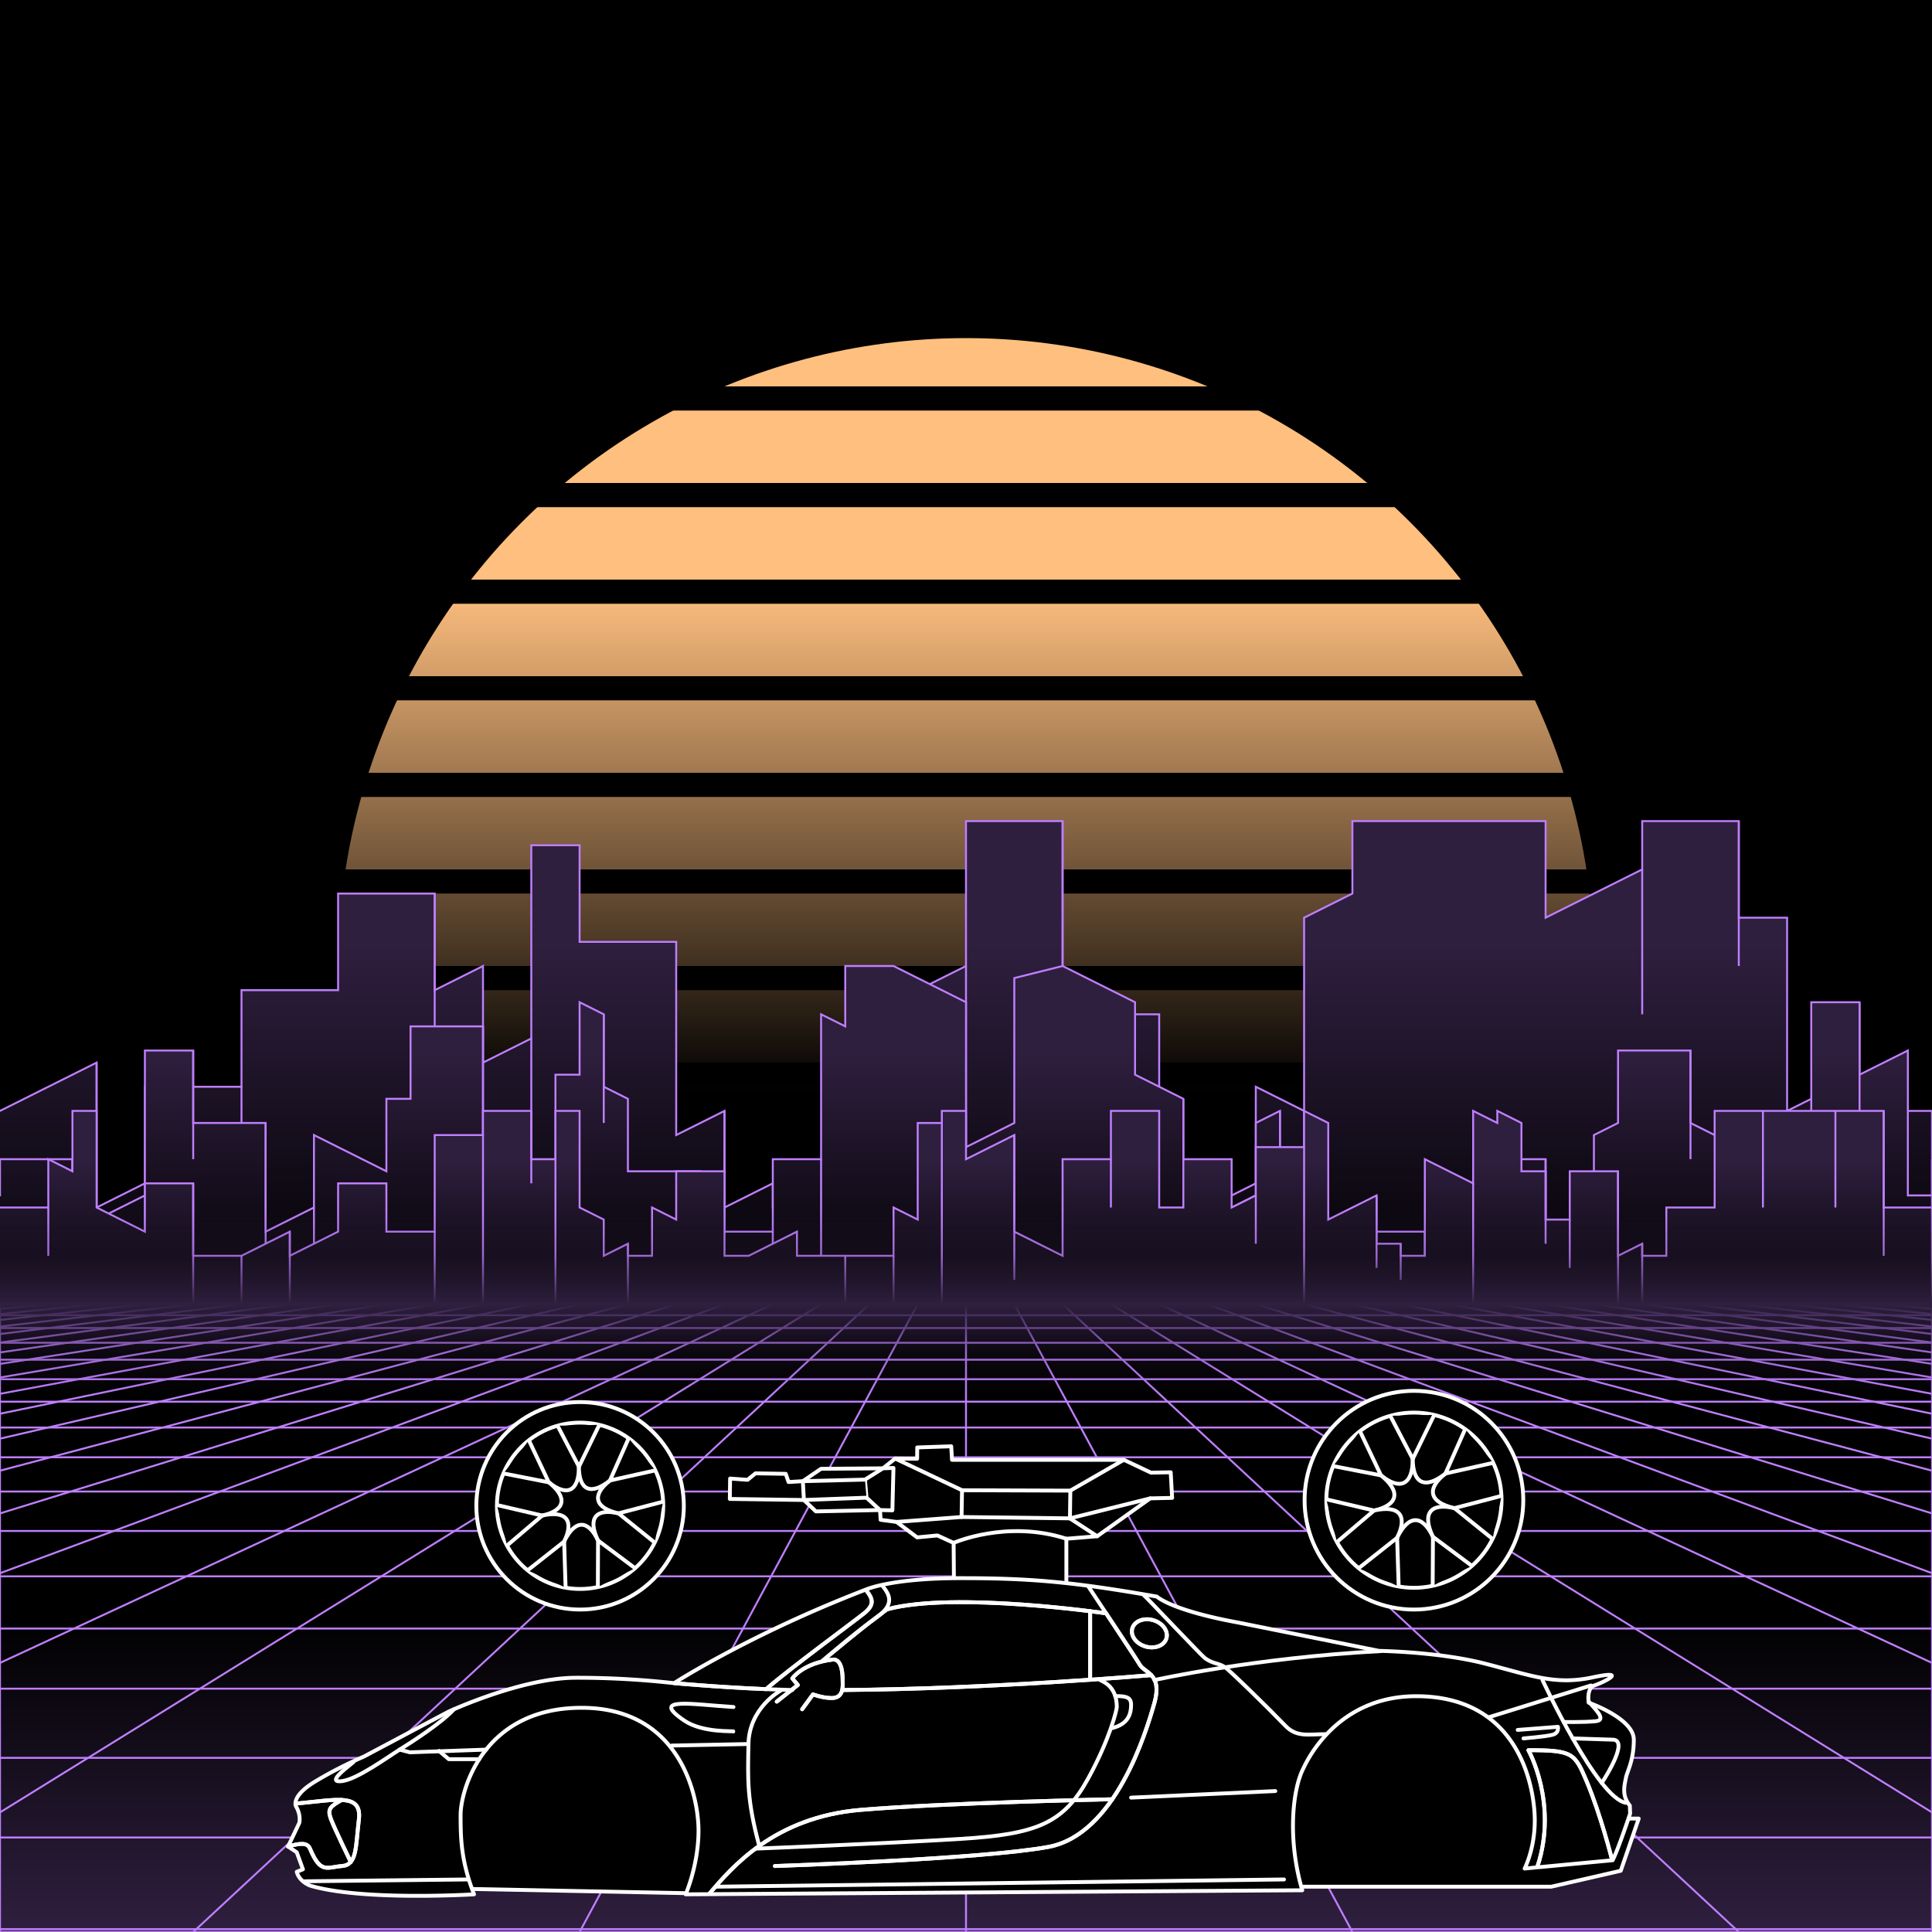 <svg xmlns="http://www.w3.org/2000/svg" viewBox="0 0 2000 2000" width="350" height="350">
    <defs>
        <linearGradient id="moon-grad" x1="0" x2="0" y1="0" y2="1">
            <stop offset="20%" stop-color="#ffbf7f" stop-opacity="1"/>
            <stop offset="60%" stop-color="#ffbf7f" stop-opacity="0"/>
        </linearGradient>

        <linearGradient id="star-grad" x1="0" y1="0" x2="1" y2="0">
            <stop offset="0%" stop-color="#ffffff" stop-opacity="0"/>
            <stop offset="80%" stop-color="#ffffff" stop-opacity=".5"/>
            <stop offset="100%" stop-color="#ffffff" stop-opacity="1"/>
        </linearGradient>

        <linearGradient id="bg-grad" x1="0" x2="0" y1="0" y2="1">
            <stop offset="25%" stop-color="#2f1f3f" stop-opacity="1"/>
            <stop offset="100%" stop-color="#000000" stop-opacity="1"/>
        </linearGradient>

        <linearGradient id="fog-grad" x1="0" x2="0" y1="0" y2="1">
            <stop offset="0%" stop-color="#2f1f3f" stop-opacity="0"/>
            <stop offset="25%" stop-color="#2f1f3f" stop-opacity=".25"/>
            <stop offset="50%" stop-color="#2f1f3f" stop-opacity="1"/>
            <stop offset="75%" stop-color="#2f1f3f" stop-opacity=".25"/>
            <stop offset="100%" stop-color="#2f1f3f" stop-opacity="0"/>
        </linearGradient>

        <linearGradient id="undergrid-grad" x1="0" x2="0" y1="0" y2="1">
            <stop offset="50%" stop-color="#000000" stop-opacity="1"/>
            <stop offset="100%" stop-color="#2f1f3f" stop-opacity="1"/>
        </linearGradient>

        <linearGradient id="flame-grad" x1="0" x2="1" y1="0" y2="0">
            <stop offset="0%" stop-color="#ffffff" stop-opacity="1"/>
            <stop offset="100%" stop-color="#0000ff" stop-opacity="0"/>
        </linearGradient>

        <linearGradient id="thrust-grad" x1="0" x2="0" y1="0" y2="1">
            <stop offset="0%" stop-color="#ffffff" stop-opacity="1"/>
            <stop offset="25%" stop-color="#ffffff" stop-opacity=".5"/>
            <stop offset="100%" stop-color="#ffffff" stop-opacity="0"/>
        </linearGradient>


        <style>
            #vmount                         {fill:url(#bg-grad); stroke:#bf7fff; stroke-width:2px;}
            #sky, #moonstripes              {fill:#000000}
            .background                     {fill:url(#bg-grad); stroke:#bf7fff; stroke-width:2px;}
            #mooncircle                     {fill:url(#moon-grad);}
            #grid                           {stroke-width:2px; fill:none; stroke:#bf7fff;}
            #star                           {stroke-width:10px; fill:none; stroke:url(#star-grad); stroke-linecap:round;}
            #undergrid                      {fill:url(#undergrid-grad);}
            #fog                            {fill:url(#fog-grad);}
            #pink,#aqua                     {fill:none;  stroke-linecap:round; stroke-linejoin:round; stroke-width:4px;}
            #gleam                          {fill:none;  stroke-linecap:round; stroke-linejoin:round; stroke-width:25px; stroke:white;}
            #pink,#outline,#under           {stroke:#ffffff;}
            #aqua, #gun, #frontgun          {stroke:#ffffff;}                    
            #outline,#under,#gun,#frontgun  {fill:#000000; stroke-linecap:round; stroke-linejoin:round; stroke-width:4px;}
            .wheel                          {fill:#000000; stroke:#ffffff; stroke-width:4px;}
            #laser                          {stroke-width:15px; stroke:#7fffbf;}
            

            #gun, #frontgun                 {stroke:#ffffff;}

            #flame        				    {fill:url(#flame-grad); stroke:none; }
            #rocket                         {stroke:#ffffff; stroke-width:4px; fill:#000000;}
            .stripe                         {stroke:#7f0000;}
			#housing 					    {stroke:#ffffff;stroke-width:4px; fill:#000000}

            .jet                            {stroke:#ffffff; stroke-width:4; fill:#000000}
            .thrust                         {fill:url(#thrust-grad);}

        </style>

    </defs>

    <g id="sky"><rect width="2000" height="2000"/></g>

    <g id="moon">
        <circle id="mooncircle" cx="1000" cy="1000" r="650"/>
        <g id="moonstripes">
            <animateTransform attributeName="transform" type="translate" from="0 50" to="0 150" dur="2s" repeatCount="indefinite"/>
            <rect x="0" y="0"     width="2000" height="25"/><rect x="0" y="100"   width="2000" height="25"/><rect x="0" y="200"   width="2000" height="25"/><rect x="0" y="300"   width="2000" height="25"/><rect x="0" y="400"   width="2000" height="25"/><rect x="0" y="500"   width="2000" height="25"/><rect x="0" y="600"   width="2000" height="25"/><rect x="0" y="700"   width="2000" height="25"/><rect x="0" y="800"   width="2000" height="25"/><rect x="0" y="900"   width="2000" height="25"/><rect x="0" y="1000"  width="2000" height="25"/><rect x="0" y="1100"  width="2000" height="25"/><rect x="0" y="1200"  width="2000" height="25"/>
        </g>
    </g>

    <g class="background" transform="translate(-2000 850)"><polygon points="0 300 100 250.0 100 400 150 375.0 150 275.0 250 275.0 250 175.0 350 175.0 350 75.0 450 75.0 450 175.0 500 150.0 500 250.0 550 225.0 550 25.0 600 25.0 600 125.0 700 125.0 700 325.0 750 300.0 750 400.0 800 375.0 800 400 850 400.0 850 400 900 400.0 900 200.0 1000 150.0 1000 0 1100 0.0 1100 200.0 1200 200.0 1200 400.0 1250 400.0 1250 400 1300 375.0 1300 275.0 1350 300.0 1350 100.0 1400 75.0 1400 0 1450 0.0 1450 0 1500 0.0 1500 0 1600 0.0 1600 100.0 1700 50.0 1700 0 1800 0.0 1800 100.0 1850 100.0 1850 300.0 1900 275.0 1900 375.0 1950 375.0 1950 300 2000 300 2000 300 2100 250.0 2100 400 2150 375.0 2150 275.0 2250 275.0 2250 175.0 2350 175.0 2350 75.0 2450 75.0 2450 175.0 2500 150.0 2500 250.0 2550 225.0 2550 25.0 2600 25.0 2600 125.0 2700 125.0 2700 325.0 2750 300.0 2750 400.0 2800 375.0 2800 400 2850 400.0 2850 400 2900 400.0 2900 200.0 3000 150.0 3000 0 3100 0.0 3100 200.0 3200 200.0 3200 400.0 3250 400.0 3250 400 3300 375.0 3300 275.0 3350 300.0 3350 100.0 3400 75.0 3400 0 3450 0.0 3450 0 3500 0.0 3500 0 3600 0.0 3600 100.0 3700 50.0 3700 0 3800 0.0 3800 100.0 3850 100.0 3850 300.0 3900 275.0 3900 375.0 3950 375.0 3950 300 4000 300 4000 500 0 500"/><g><line x1="100" y1="250.0" x2="100" y2="500.0"/><line x1="2100" y1="250.0" x2="2100" y2="500.0"/><line x1="250" y1="275.0" x2="250" y2="375.0"/><line x1="2250" y1="275.0" x2="2250" y2="375.0"/><line x1="450" y1="75.0" x2="450" y2="225.0"/><line x1="2450" y1="75.0" x2="2450" y2="225.0"/><line x1="550" y1="225.0" x2="550" y2="425.0"/><line x1="2550" y1="225.0" x2="2550" y2="425.0"/><line x1="750" y1="300.0" x2="750" y2="450.0"/><line x1="2750" y1="300.0" x2="2750" y2="450.0"/><line x1="900" y1="400.0" x2="900" y2="600.0"/><line x1="2900" y1="400.0" x2="2900" y2="600.0"/><line x1="1000" y1="150.0" x2="1000" y2="400.0"/><line x1="3000" y1="150.0" x2="3000" y2="400.0"/><line x1="1100" y1="0.0" x2="1100" y2="300.0"/><line x1="3100" y1="0.0" x2="3100" y2="300.0"/><line x1="1250" y1="400.0" x2="1250" y2="450.0"/><line x1="3250" y1="400.0" x2="3250" y2="450.0"/><line x1="1350" y1="300.0" x2="1350" y2="500.0"/><line x1="3350" y1="300.0" x2="3350" y2="500.0"/><line x1="1700" y1="50.0" x2="1700" y2="200.0"/><line x1="3700" y1="50.0" x2="3700" y2="200.0"/><line x1="1800" y1="0.0" x2="1800" y2="150.0"/><line x1="3800" y1="0.0" x2="3800" y2="150.0"/></g><animateTransform from="-2000 850" to="0 850" dur="15s" attributeName="transform" attributeType="XML" type="translate" repeatCount="indefinite"/></g><g class="background" transform="translate(-2000 850)"><polygon points="0 350 75 350.0 75 425 150 387.5 150 237.5 200 237.5 200 312.5 275 312.5 275 425 325 400.0 325 325.0 400 362.5 400 287.5 425 287.5 425 212.5 500 212.5 500 362.5 550 362.5 550 425 575 412.5 575 262.5 600 262.5 600 187.5 625 200.0 625 275.0 650 287.5 650 362.5 725 362.5 725 425 800 425.0 800 350.0 850 350.0 850 200.0 875 212.5 875 150 900 150.0 900 150 925 150 925 150 1000 187.5 1000 337.5 1050 312.5 1050 162.5 1100 150 1100 150 1175 187.5 1175 262.5 1225 287.5 1225 425 1300 387.5 1300 312.5 1325 300.0 1325 425 1400 425.0 1400 425 1475 425.0 1475 425 1500 425 1500 425 1550 425.0 1550 350.0 1600 350.0 1600 425.0 1650 400.0 1650 325.0 1675 312.5 1675 237.5 1750 237.5 1750 312.5 1800 337.5 1800 412.5 1850 425 1850 350 1875 337.5 1875 187.5 1925 187.5 1925 262.5 1975 237.5 1975 387.5 2000 387.5 2000 350 2000 350 2000 350 2075 350.0 2075 425 2150 387.5 2150 237.5 2200 237.5 2200 312.5 2275 312.5 2275 425 2325 400.0 2325 325.0 2400 362.5 2400 287.5 2425 287.5 2425 212.5 2500 212.5 2500 362.5 2550 362.5 2550 425 2575 412.5 2575 262.5 2600 262.5 2600 187.5 2625 200.0 2625 275.0 2650 287.5 2650 362.5 2725 362.5 2725 425 2800 425.0 2800 350.0 2850 350.0 2850 200.0 2875 212.5 2875 150 2900 150.0 2900 150 2925 150 2925 150 3000 187.5 3000 337.5 3050 312.5 3050 162.5 3100 150 3100 150 3175 187.5 3175 262.5 3225 287.5 3225 425 3300 387.5 3300 312.5 3325 300.0 3325 425 3400 425.0 3400 425 3475 425.0 3475 425 3500 425 3500 425 3550 425.0 3550 350.0 3600 350.0 3600 425.0 3650 400.0 3650 325.0 3675 312.5 3675 237.5 3750 237.5 3750 312.5 3800 337.5 3800 412.5 3850 425 3850 350 3875 337.5 3875 187.5 3925 187.5 3925 262.5 3975 237.5 3975 387.5 4000 387.5 4000 350 4000 350 4000 500 0 500"/><g><line x1="75" y1="350.0" x2="75" y2="500.0"/><line x1="2075" y1="350.0" x2="2075" y2="500.0"/><line x1="150" y1="387.5" x2="150" y2="537.5"/><line x1="2150" y1="387.5" x2="2150" y2="537.5"/><line x1="200" y1="237.5" x2="200" y2="350.0"/><line x1="2200" y1="237.5" x2="2200" y2="350.0"/><line x1="275" y1="312.5" x2="275" y2="500.0"/><line x1="2275" y1="312.5" x2="2275" y2="500.0"/><line x1="325" y1="400.0" x2="325" y2="475.0"/><line x1="2325" y1="400.0" x2="2325" y2="475.0"/><line x1="500" y1="212.5" x2="500" y2="437.5"/><line x1="2500" y1="212.5" x2="2500" y2="437.5"/><line x1="550" y1="362.5" x2="550" y2="500.0"/><line x1="2550" y1="362.5" x2="2550" y2="500.0"/><line x1="625" y1="200.0" x2="625" y2="312.5"/><line x1="2625" y1="200.0" x2="2625" y2="312.5"/><line x1="800" y1="425.0" x2="800" y2="500.0"/><line x1="2800" y1="425.0" x2="2800" y2="500.0"/><line x1="850" y1="350.0" x2="850" y2="500.0"/><line x1="2850" y1="350.0" x2="2850" y2="500.0"/><line x1="1225" y1="287.5" x2="1225" y2="500.0"/><line x1="3225" y1="287.5" x2="3225" y2="500.0"/><line x1="1325" y1="300.0" x2="1325" y2="500.0"/><line x1="3325" y1="300.0" x2="3325" y2="500.0"/><line x1="1400" y1="425.0" x2="1400" y2="500.0"/><line x1="3400" y1="425.0" x2="3400" y2="500.0"/><line x1="1475" y1="425.0" x2="1475" y2="500.0"/><line x1="3475" y1="425.0" x2="3475" y2="500.0"/><line x1="1600" y1="350.0" x2="1600" y2="462.5"/><line x1="3600" y1="350.0" x2="3600" y2="462.5"/><line x1="1750" y1="237.5" x2="1750" y2="350.0"/><line x1="3750" y1="237.5" x2="3750" y2="350.0"/><line x1="1800" y1="337.5" x2="1800" y2="450.0"/><line x1="3800" y1="337.5" x2="3800" y2="450.0"/><line x1="1875" y1="337.5" x2="1875" y2="487.5"/><line x1="3875" y1="337.5" x2="3875" y2="487.5"/><line x1="1925" y1="187.5" x2="1925" y2="300.0"/><line x1="3925" y1="187.5" x2="3925" y2="300.0"/></g><animateTransform from="-2000 850" to="0 850" dur="10s" attributeName="transform" attributeType="XML" type="translate" repeatCount="indefinite"/></g><g class="background" transform="translate(-2000 850)"><polygon points="0 400 50 400.0 50 350.0 75 362.5 75 300 100 300.0 100 400.0 150 425.0 150 375.0 200 375.0 200 450 250 450.0 250 450 300 425.0 300 450 350 425.0 350 375.0 400 375.0 400 425.0 450 425.0 450 325.0 500 325.0 500 300 550 300.0 550 350.0 575 350.0 575 300 600 300 600 400 625 412.5 625 450 650 437.5 650 450 675 450.0 675 400.0 700 412.5 700 362.5 750 362.5 750 450 775 450.0 775 450 825 425.0 825 450 875 450.0 875 450 925 450.0 925 400.0 950 412.5 950 312.5 975 312.5 975 300 1000 300.0 1000 350.0 1050 325.0 1050 425.0 1100 450.0 1100 350.0 1150 350.0 1150 300.0 1200 300.0 1200 400.0 1225 400.0 1225 350.0 1275 350.0 1275 400.0 1300 387.5 1300 337.5 1350 337.5 1350 300 1375 312.5 1375 412.5 1425 387.5 1425 437.5 1450 437.5 1450 450 1475 450.0 1475 350.0 1525 375.0 1525 300 1550 312.5 1550 300 1575 312.5 1575 362.5 1600 362.5 1600 412.5 1625 412.5 1625 362.5 1675 362.5 1675 450 1700 437.5 1700 450 1725 450.0 1725 400.0 1775 400.0 1775 300.0 1800 300.0 1800 300 1825 300.0 1825 300 1850 300.0 1850 300 1900 300.0 1900 300 1950 300.0 1950 400.0 1975 400.0 1975 400 2000 400 2000 400 2050 400.0 2050 350.0 2075 362.5 2075 300 2100 300.0 2100 400.0 2150 425.0 2150 375.0 2200 375.0 2200 450 2250 450.0 2250 450 2300 425.0 2300 450 2350 425.0 2350 375.0 2400 375.0 2400 425.0 2450 425.0 2450 325.0 2500 325.0 2500 300 2550 300.0 2550 350.0 2575 350.0 2575 300 2600 300 2600 400 2625 412.5 2625 450 2650 437.5 2650 450 2675 450.0 2675 400.0 2700 412.5 2700 362.5 2750 362.5 2750 450 2775 450.0 2775 450 2825 425.0 2825 450 2875 450.0 2875 450 2925 450.0 2925 400.0 2950 412.5 2950 312.5 2975 312.5 2975 300 3000 300.0 3000 350.0 3050 325.0 3050 425.0 3100 450.0 3100 350.0 3150 350.0 3150 300.0 3200 300.0 3200 400.0 3225 400.0 3225 350.0 3275 350.0 3275 400.0 3300 387.5 3300 337.5 3350 337.5 3350 300 3375 312.5 3375 412.5 3425 387.5 3425 437.5 3450 437.5 3450 450 3475 450.0 3475 350.0 3525 375.0 3525 300 3550 312.5 3550 300 3575 312.5 3575 362.5 3600 362.5 3600 412.5 3625 412.5 3625 362.5 3675 362.5 3675 450 3700 437.5 3700 450 3725 450.0 3725 400.0 3775 400.0 3775 300.0 3800 300.0 3800 300 3825 300.0 3825 300 3850 300.0 3850 300 3900 300.0 3900 300 3950 300.0 3950 400.0 3975 400.0 3975 400 4000 400 4000 500 0 500"/><g><line x1="50" y1="400.0" x2="50" y2="450.0"/><line x1="2050" y1="400.0" x2="2050" y2="450.0"/><line x1="200" y1="375.0" x2="200" y2="500.0"/><line x1="2200" y1="375.0" x2="2200" y2="500.0"/><line x1="250" y1="450.0" x2="250" y2="500.0"/><line x1="2250" y1="450.0" x2="2250" y2="500.0"/><line x1="300" y1="425.0" x2="300" y2="500.0"/><line x1="2300" y1="425.0" x2="2300" y2="500.0"/><line x1="450" y1="425.0" x2="450" y2="525.0"/><line x1="2450" y1="425.0" x2="2450" y2="525.0"/><line x1="500" y1="325.0" x2="500" y2="500.0"/><line x1="2500" y1="325.0" x2="2500" y2="500.0"/><line x1="550" y1="300.0" x2="550" y2="375.0"/><line x1="2550" y1="300.0" x2="2550" y2="375.0"/><line x1="575" y1="350.0" x2="575" y2="500.0"/><line x1="2575" y1="350.0" x2="2575" y2="500.0"/><line x1="650" y1="437.5" x2="650" y2="500.0"/><line x1="2650" y1="437.5" x2="2650" y2="500.0"/><line x1="875" y1="450.0" x2="875" y2="500.0"/><line x1="2875" y1="450.0" x2="2875" y2="500.0"/><line x1="925" y1="450.0" x2="925" y2="500.0"/><line x1="2925" y1="450.0" x2="2925" y2="500.0"/><line x1="975" y1="312.5" x2="975" y2="500.0"/><line x1="2975" y1="312.5" x2="2975" y2="500.0"/><line x1="1050" y1="325.0" x2="1050" y2="475.0"/><line x1="3050" y1="325.0" x2="3050" y2="475.0"/><line x1="1150" y1="350.0" x2="1150" y2="400.0"/><line x1="3150" y1="350.0" x2="3150" y2="400.0"/><line x1="1300" y1="387.5" x2="1300" y2="437.5"/><line x1="3300" y1="387.5" x2="3300" y2="437.5"/><line x1="1350" y1="337.5" x2="1350" y2="500.0"/><line x1="3350" y1="337.5" x2="3350" y2="500.0"/><line x1="1425" y1="387.5" x2="1425" y2="462.5"/><line x1="3425" y1="387.5" x2="3425" y2="462.5"/><line x1="1450" y1="437.5" x2="1450" y2="475.0"/><line x1="3450" y1="437.5" x2="3450" y2="475.0"/><line x1="1525" y1="375.0" x2="1525" y2="500.0"/><line x1="3525" y1="375.0" x2="3525" y2="500.0"/><line x1="1600" y1="362.5" x2="1600" y2="437.5"/><line x1="3600" y1="362.5" x2="3600" y2="437.5"/><line x1="1625" y1="412.5" x2="1625" y2="462.5"/><line x1="3625" y1="412.5" x2="3625" y2="462.5"/><line x1="1675" y1="362.5" x2="1675" y2="500.0"/><line x1="3675" y1="362.5" x2="3675" y2="500.0"/><line x1="1700" y1="437.5" x2="1700" y2="500.0"/><line x1="3700" y1="437.5" x2="3700" y2="500.0"/><line x1="1825" y1="300.0" x2="1825" y2="400.0"/><line x1="3825" y1="300.0" x2="3825" y2="400.0"/><line x1="1900" y1="300.0" x2="1900" y2="400.0"/><line x1="3900" y1="300.0" x2="3900" y2="400.0"/><line x1="1950" y1="300.0" x2="1950" y2="450.0"/><line x1="3950" y1="300.0" x2="3950" y2="450.0"/></g><animateTransform from="-2000 850" to="0 850" dur="5s" attributeName="transform" attributeType="XML" type="translate" repeatCount="indefinite"/></g>

    <g>
        <rect><animate id="fake" begin="4.9;swipe.end" dur=".1s" attributeName="visibility" from="hide" to="hide"/></rect>
        <path id="star" d="M-2425,799.8c616.2-355.8,1278-560.9,1942.8-627"/>
        <animateTransform id="swipe" attributeName="transform" type="rotate" from="0 0 5000" to="360 0 5000" dur="5s" begin="fake.end"/>
    </g>

    <g id="grid">
        <rect id="undergrid" x="0" y="1350" width="2000" height="650"/>
        <g id="hor">
            <line x1="0" y1="1350" x2="2000" y2="1350"></line><line x1="0" y1="1361.51" x2="2000" y2="1361.51"></line><line x1="0" y1="1374.758" x2="2000" y2="1374.758"></line><line x1="0" y1="1390.006" x2="2000" y2="1390.006"></line><line x1="0" y1="1407.557" x2="2000" y2="1407.557"></line><line x1="0" y1="1427.759" x2="2000" y2="1427.759"></line><line x1="0" y1="1451.01" x2="2000" y2="1451.01"></line><line x1="0" y1="1477.773" x2="2000" y2="1477.773"></line><line x1="0" y1="1508.576" x2="2000" y2="1508.576"></line><line x1="0" y1="1544.031" x2="2000" y2="1544.031"></line><line x1="0" y1="1584.84" x2="2000" y2="1584.84"></line><line x1="0" y1="1631.811" x2="2000" y2="1631.811"></line><line x1="0" y1="1685.874" x2="2000" y2="1685.874"></line><line x1="0" y1="1748.102" x2="2000" y2="1748.102"></line><line x1="0" y1="1819.725" x2="2000" y2="1819.725"></line><line x1="0" y1="1902.163" x2="2000" y2="1902.163"></line><line x1="0" y1="1997.05" x2="2000" y2="1997.05"></line>
        </g>
        <g id="ver">
            <line x1="0" y1="1350" x2="-7000.0" y2="2000"><animate attributeName="x1" values="0;50" dur="100ms" repeatCount="indefinite"/><animate attributeName="x2" values="-7000.0;-6600.0" dur="100ms" repeatCount="indefinite"/></line><line x1="50" y1="1350" x2="-6600.0" y2="2000"><animate attributeName="x1" values="50;100" dur="100ms" repeatCount="indefinite"/><animate attributeName="x2" values="-6600.0;-6200.0" dur="100ms" repeatCount="indefinite"/></line><line x1="100" y1="1350" x2="-6200.0" y2="2000"><animate attributeName="x1" values="100;150" dur="100ms" repeatCount="indefinite"/><animate attributeName="x2" values="-6200.0;-5800.0" dur="100ms" repeatCount="indefinite"/></line><line x1="150" y1="1350" x2="-5800.0" y2="2000"><animate attributeName="x1" values="150;200" dur="100ms" repeatCount="indefinite"/><animate attributeName="x2" values="-5800.0;-5400.0" dur="100ms" repeatCount="indefinite"/></line><line x1="200" y1="1350" x2="-5400.0" y2="2000"><animate attributeName="x1" values="200;250" dur="100ms" repeatCount="indefinite"/><animate attributeName="x2" values="-5400.0;-5000.0" dur="100ms" repeatCount="indefinite"/></line><line x1="250" y1="1350" x2="-5000.0" y2="2000"><animate attributeName="x1" values="250;300" dur="100ms" repeatCount="indefinite"/><animate attributeName="x2" values="-5000.0;-4600.0" dur="100ms" repeatCount="indefinite"/></line><line x1="300" y1="1350" x2="-4600.0" y2="2000"><animate attributeName="x1" values="300;350" dur="100ms" repeatCount="indefinite"/><animate attributeName="x2" values="-4600.0;-4200.0" dur="100ms" repeatCount="indefinite"/></line><line x1="350" y1="1350" x2="-4200.0" y2="2000"><animate attributeName="x1" values="350;400" dur="100ms" repeatCount="indefinite"/><animate attributeName="x2" values="-4200.0;-3800.0" dur="100ms" repeatCount="indefinite"/></line><line x1="400" y1="1350" x2="-3800.0" y2="2000"><animate attributeName="x1" values="400;450" dur="100ms" repeatCount="indefinite"/><animate attributeName="x2" values="-3800.0;-3400.0" dur="100ms" repeatCount="indefinite"/></line><line x1="450" y1="1350" x2="-3400.0" y2="2000"><animate attributeName="x1" values="450;500" dur="100ms" repeatCount="indefinite"/><animate attributeName="x2" values="-3400.0;-3000.0" dur="100ms" repeatCount="indefinite"/></line><line x1="500" y1="1350" x2="-3000.0" y2="2000"><animate attributeName="x1" values="500;550" dur="100ms" repeatCount="indefinite"/><animate attributeName="x2" values="-3000.0;-2600.0" dur="100ms" repeatCount="indefinite"/></line><line x1="550" y1="1350" x2="-2600.0" y2="2000"><animate attributeName="x1" values="550;600" dur="100ms" repeatCount="indefinite"/><animate attributeName="x2" values="-2600.0;-2200.0" dur="100ms" repeatCount="indefinite"/></line><line x1="600" y1="1350" x2="-2200.0" y2="2000"><animate attributeName="x1" values="600;650" dur="100ms" repeatCount="indefinite"/><animate attributeName="x2" values="-2200.0;-1800.0" dur="100ms" repeatCount="indefinite"/></line><line x1="650" y1="1350" x2="-1800.0" y2="2000"><animate attributeName="x1" values="650;700" dur="100ms" repeatCount="indefinite"/><animate attributeName="x2" values="-1800.0;-1400.0" dur="100ms" repeatCount="indefinite"/></line><line x1="700" y1="1350" x2="-1400.0" y2="2000"><animate attributeName="x1" values="700;750" dur="100ms" repeatCount="indefinite"/><animate attributeName="x2" values="-1400.0;-1000.0" dur="100ms" repeatCount="indefinite"/></line><line x1="750" y1="1350" x2="-1000.0" y2="2000"><animate attributeName="x1" values="750;800" dur="100ms" repeatCount="indefinite"/><animate attributeName="x2" values="-1000.0;-600.0" dur="100ms" repeatCount="indefinite"/></line><line x1="800" y1="1350" x2="-600.0" y2="2000"><animate attributeName="x1" values="800;850" dur="100ms" repeatCount="indefinite"/><animate attributeName="x2" values="-600.0;-200.0" dur="100ms" repeatCount="indefinite"/></line><line x1="850" y1="1350" x2="-200.0" y2="2000"><animate attributeName="x1" values="850;900" dur="100ms" repeatCount="indefinite"/><animate attributeName="x2" values="-200.0;200.0" dur="100ms" repeatCount="indefinite"/></line><line x1="900" y1="1350" x2="200.0" y2="2000"><animate attributeName="x1" values="900;950" dur="100ms" repeatCount="indefinite"/><animate attributeName="x2" values="200.0;600.0" dur="100ms" repeatCount="indefinite"/></line><line x1="950" y1="1350" x2="600.0" y2="2000"><animate attributeName="x1" values="950;1000" dur="100ms" repeatCount="indefinite"/><animate attributeName="x2" values="600.0;1000.0" dur="100ms" repeatCount="indefinite"/></line><line x1="1000" y1="1350" x2="1000.0" y2="2000"><animate attributeName="x1" values="1000;1050" dur="100ms" repeatCount="indefinite"/><animate attributeName="x2" values="1000.0;1400.0" dur="100ms" repeatCount="indefinite"/></line><line x1="1050" y1="1350" x2="1400.0" y2="2000"><animate attributeName="x1" values="1050;1100" dur="100ms" repeatCount="indefinite"/><animate attributeName="x2" values="1400.0;1800.0" dur="100ms" repeatCount="indefinite"/></line><line x1="1100" y1="1350" x2="1800.0" y2="2000"><animate attributeName="x1" values="1100;1150" dur="100ms" repeatCount="indefinite"/><animate attributeName="x2" values="1800.0;2200.0" dur="100ms" repeatCount="indefinite"/></line><line x1="1150" y1="1350" x2="2200.0" y2="2000"><animate attributeName="x1" values="1150;1200" dur="100ms" repeatCount="indefinite"/><animate attributeName="x2" values="2200.0;2600.0" dur="100ms" repeatCount="indefinite"/></line><line x1="1200" y1="1350" x2="2600.0" y2="2000"><animate attributeName="x1" values="1200;1250" dur="100ms" repeatCount="indefinite"/><animate attributeName="x2" values="2600.0;3000.0" dur="100ms" repeatCount="indefinite"/></line><line x1="1250" y1="1350" x2="3000.0" y2="2000"><animate attributeName="x1" values="1250;1300" dur="100ms" repeatCount="indefinite"/><animate attributeName="x2" values="3000.0;3400.0" dur="100ms" repeatCount="indefinite"/></line><line x1="1300" y1="1350" x2="3400.0" y2="2000"><animate attributeName="x1" values="1300;1350" dur="100ms" repeatCount="indefinite"/><animate attributeName="x2" values="3400.0;3800.0" dur="100ms" repeatCount="indefinite"/></line><line x1="1350" y1="1350" x2="3800.0" y2="2000"><animate attributeName="x1" values="1350;1400" dur="100ms" repeatCount="indefinite"/><animate attributeName="x2" values="3800.0;4200.0" dur="100ms" repeatCount="indefinite"/></line><line x1="1400" y1="1350" x2="4200.0" y2="2000"><animate attributeName="x1" values="1400;1450" dur="100ms" repeatCount="indefinite"/><animate attributeName="x2" values="4200.0;4600.0" dur="100ms" repeatCount="indefinite"/></line><line x1="1450" y1="1350" x2="4600.0" y2="2000"><animate attributeName="x1" values="1450;1500" dur="100ms" repeatCount="indefinite"/><animate attributeName="x2" values="4600.0;5000.0" dur="100ms" repeatCount="indefinite"/></line><line x1="1500" y1="1350" x2="5000.0" y2="2000"><animate attributeName="x1" values="1500;1550" dur="100ms" repeatCount="indefinite"/><animate attributeName="x2" values="5000.0;5400.0" dur="100ms" repeatCount="indefinite"/></line><line x1="1550" y1="1350" x2="5400.0" y2="2000"><animate attributeName="x1" values="1550;1600" dur="100ms" repeatCount="indefinite"/><animate attributeName="x2" values="5400.0;5800.0" dur="100ms" repeatCount="indefinite"/></line><line x1="1600" y1="1350" x2="5800.0" y2="2000"><animate attributeName="x1" values="1600;1650" dur="100ms" repeatCount="indefinite"/><animate attributeName="x2" values="5800.0;6200.0" dur="100ms" repeatCount="indefinite"/></line><line x1="1650" y1="1350" x2="6200.0" y2="2000"><animate attributeName="x1" values="1650;1700" dur="100ms" repeatCount="indefinite"/><animate attributeName="x2" values="6200.0;6600.0" dur="100ms" repeatCount="indefinite"/></line><line x1="1700" y1="1350" x2="6600.0" y2="2000"><animate attributeName="x1" values="1700;1750" dur="100ms" repeatCount="indefinite"/><animate attributeName="x2" values="6600.0;7000.0" dur="100ms" repeatCount="indefinite"/></line><line x1="1750" y1="1350" x2="7000.0" y2="2000"><animate attributeName="x1" values="1750;1800" dur="100ms" repeatCount="indefinite"/><animate attributeName="x2" values="7000.0;7400.0" dur="100ms" repeatCount="indefinite"/></line><line x1="1800" y1="1350" x2="7400.0" y2="2000"><animate attributeName="x1" values="1800;1850" dur="100ms" repeatCount="indefinite"/><animate attributeName="x2" values="7400.0;7800.0" dur="100ms" repeatCount="indefinite"/></line><line x1="1850" y1="1350" x2="7800.0" y2="2000"><animate attributeName="x1" values="1850;1900" dur="100ms" repeatCount="indefinite"/><animate attributeName="x2" values="7800.0;8200.0" dur="100ms" repeatCount="indefinite"/></line><line x1="1900" y1="1350" x2="8200.0" y2="2000"><animate attributeName="x1" values="1900;1950" dur="100ms" repeatCount="indefinite"/><animate attributeName="x2" values="8200.0;8600.0" dur="100ms" repeatCount="indefinite"/></line><line x1="1950" y1="1350" x2="8600.0" y2="2000"><animate attributeName="x1" values="1950;2000" dur="100ms" repeatCount="indefinite"/><animate attributeName="x2" values="8600.0;9000.0" dur="100ms" repeatCount="indefinite"/></line><line x1="2000" y1="1350" x2="9000.0" y2="2000"><animate attributeName="x1" values="2000;2050" dur="100ms" repeatCount="indefinite"/><animate attributeName="x2" values="9000.0;9400.0" dur="100ms" repeatCount="indefinite"/></line>
        </g>
    </g>

    <rect id="fog" x="0" y="1250" width="2000" height="200"/>
    <g id="car">
        
        <g id="under-and-gleam">
            <animateTransform attributeName="transform" type="translate" keyTimes="0;.5;1" values="0,-330;0,-340;0,-330" dur="1.5s" repeatCount="indefinite"/>
            <g id="gun" transform="translate(-53.6 1494.6)"><g visibility="hidden"><rect><animate id="laserdelay" begin="0;laserblast.end" dur="2s" attributeName="visibility" from="hide" to="hide"/></rect><animate id="laserblast" begin="laserdelay.end" dur="1s" attributeName="visibility" from="hide" to="visible"/><line id="laser" class="cls-2" x1="820.6" y1="47.7" x2="-1000" y2="47.7"/></g><polygon class="cls-2" points="1041.3 167.5 1157.5 168 1157.5 98.3 1189.4 95.7 1244.3 56.5 1267 56 1265.5 29.5 1245.1 29.9 1217 16.6 1039.1 16.6 1038.3 2.6 1003.1 3.8 1003 15.5 980.3 15.3 967.6 25.4 903.5 25.9 884.7 38.7 869.9 39.6 867 31.1 835.7 30.6 827.5 37.3 809.4 36 809.1 57.1 885.8 58.2 898.2 70 964.6 68.6 965.2 78.7 981.7 80.9 1003 96.9 1024 94.9 1040.8 102.6 1041.3 167.5"/><path class="cls-2" d="M1040.8,100s54.7-24.3,116.7-4.3" transform="translate(0 2.6)"/><line class="cls-2" x1="1161.6" y1="48.5" x2="1217" y2="16.6"/><line class="cls-2" x1="1189.4" y1="95.7" x2="1161.1" y2="77.2"/><line class="cls-2" x1="1161.1" y1="77.2" x2="1244.3" y2="56.5"/><line class="cls-2" x1="981.7" y1="80.9" x2="1049" y2="75.8"/><line class="cls-2" x1="980.3" y1="15.3" x2="1049.5" y2="48.1"/><polygon class="cls-2" points="1161.2 77.2 1049 75.8 1049.5 48.1 1161.6 48.5 1161.2 77.2"/><polygon class="cls-2" points="964.6 68.6 977.4 68.9 978.5 25 967.6 25.4 949 37.1 950.6 55.8 964.6 68.6"/><polyline class="cls-2" points="949 37.1 884.7 38.7 885.8 58.2 950.6 55.8"/></g>
            
            <polygon id="under" points="1677.8 1882.6 1696.4 1882.6 1677.8 1936.6 1605.8 1953.1 1323.5 1953.1 1235.2 1875.9 892.8 1821.1 710.3 1959.8 475.3 1955.2 458.5 1844 520.5 1769.4 651.5 1749.5 833.2 1816.9 1102 1775.2 1438.8 1728.5 1592 1772.3 1677.8 1882.6"></polygon>
            <mask id="gleam-mask"><g><animateTransform attributeName="transform" type="translate" from="0 0" to="2000 0" dur="500ms" begin="fake.end+50ms"/><rect x="-150" y="0" width="250" height="2000" fill="white"/></g></mask>            
            <g mask="url(#gleam-mask)"><path d="M306.4,1869.9s-5.9-10.2,20.2-25.9a415.9,415.9,0,0,1,49.9-25.5l87.6-46.5s75.5-35.2,132.3-35.2a905.9,905.9,0,0,1,101.4,5.6s78.2-50.6,199.1-97.1c0,0,26.1-11.6,97.1-11.6s114.2,3.4,203.6,19.1c0,0,14.6,14.2,84.9,27l145.2,29.2s61.5.8,109.7,13.2,72.5,22.5,111.3,14.2,10.4,5.6,1.9,8.3-6,17.9-6,17.9,46.7,16.2,46.7,38.3" id="gleam"></path></g>                
        </g>
        <g id="wheels" transform="translate(0,-330)">
            <g id="front-wheel" class="wheel"><animateTransform attributeName="transform" attributeType="XML" type="rotate" from="360 600.5 1888.8" to="0 600.5 1888.8" dur=".5s" repeatCount="indefinite"/><g id="front"><circle cx="600.5" cy="1888.8" r="107.4"></circle><circle cx="600.5" cy="1888.8" r="86.1"></circle><polyline points="577.2 1805.9 599.3 1848.3 620.4 1805"></polyline><polyline points="521.2 1855.3 568.1 1864.5 547.5 1821"></polyline><polyline points="524.9 1929.9 561.3 1898.9 514.4 1888"></polyline><polyline points="585.5 1973.5 584 1925.8 546.2 1955.6"></polyline><polyline points="657.4 1953.4 619.1 1924.7 618.9 1972.9"></polyline><polyline points="686.5 1884.5 640.2 1896.6 677.7 1926.8"></polyline><polyline points="650.8 1818.9 631.4 1862.6 678.4 1852.1"></polyline><path d="M549.7,1819.3"></path><path d="M568.1,1864.5c18.8,15.1,31.2,9.5,31.2-16.2"></path><path d="M561.3,1898.9c23.5-5.2,26.9-18.4,6.8-34.4"></path><path d="M584,1925.8c10.5-21.7,2.3-32.5-22.7-26.9"></path><path d="M619.1,1924.7c-10.3-21.7-23.9-22-35.1,1.1"></path><path d="M640.2,1896.6c-23.4-5.4-32.2,5-21.1,28.1"></path><path d="M631.4,1862.6c-18.9,15-16.2,28.3,8.8,34"></path><path d="M599.3,1848.3c-.1,24.1,12,30.3,32.1,14.3"></path></g></g>
            <g id="middle-wheel" class="wheel"><animateTransform attributeName="transform" attributeType="XML" type="rotate" from="360  " to="0  " dur=".5s" repeatCount="indefinite"/></g>
            <g id="rear-wheel" class="wheel"><animateTransform attributeName="transform" attributeType="XML" type="rotate" from="360 1463.7 1883" to="0 1463.7 1883" dur=".5s" repeatCount="indefinite"/><g id="rear"><circle cx="1463.7" cy="1883" r="113.2"></circle><circle cx="1463.7" cy="1883" r="90.7"></circle><polyline points="1439.2 1795.6 1462.5 1840.3 1484.7 1794.7"></polyline><polyline points="1380.1 1847.7 1429.6 1857.3 1407.8 1811.5"></polyline><polyline points="1384 1926.3 1422.4 1893.7 1373 1882.1"></polyline><polyline points="1447.9 1972.3 1446.3 1921.9 1406.5 1953.4"></polyline><polyline points="1523.7 1951 1483.4 1920.9 1483.1 1971.6"></polyline><polyline points="1554.4 1878.5 1505.6 1891.2 1545.1 1923.1"></polyline><polyline points="1516.8 1809.3 1496.3 1855.4 1545.8 1844.3"></polyline><path d="M1410.1,1809.8"></path><path d="M1429.6,1857.3c19.8,15.9,32.9,10,32.9-17"></path><path d="M1422.4,1893.7c24.8-5.6,28.3-19.5,7.2-36.4"></path><path d="M1446.3,1921.9c11.2-22.8,2.5-34.2-23.9-28.2"></path><path d="M1483.4,1920.9c-11-23-25.3-23.3-37.1,1"></path><path d="M1505.6,1891.2c-24.7-5.7-33.9,5.3-22.2,29.7"></path><path d="M1496.3,1855.4c-19.9,15.7-17,29.8,9.3,35.8"></path><path d="M1462.5,1840.3c-.1,25.4,12.7,31.9,33.8,15.1"></path></g></g>
        </g>

        

        <g id="body">
            <animateTransform attributeName="transform" type="translate" keyTimes="0;.5;1" values="0,-330;0,-340;0,-330" dur="1.5s" repeatCount="indefinite"/>
            <path d="M1348.1,1956.8,709.8,1961s13.3-30.4,13.3-66S704.2,1767.9,602,1767.9s-125.2,85.8-125.2,111,.6,47.6,13.9,82.1c0,0-115.5,7.1-169.6-9,0,0-11.1-3.8-13.9-14.3l6.4-2.6-6.4-17.6-9-6,11.6-24.4s2.1-7.9-3.4-17.2c0,0-5.9-10.2,20.2-25.9a415.9,415.9,0,0,1,49.9-25.5l87.6-46.5s75.5-35.2,132.3-35.2a905.9,905.9,0,0,1,101.4,5.6s78.2-50.6,199.1-97.1c0,0,26.1-11.6,97.1-11.6s114.2,3.4,203.6,19.1c0,0,14.6,14.2,84.9,27l145.2,29.2s61.5.8,109.7,13.2,72.5,22.5,111.3,14.2,10.4,5.6,1.9,8.3-6,17.9-6,17.9,46.7,16.2,46.7,38.3-6.9,32.6-8.2,39.7-4.7,18,4.1,28.5l.3,8.3s-12.3,37.1-18.1,48.3l-91.1,8.6s10.5-20.2,10.5-49.8-13.2-128.6-122.8-128.6c-84.9,0-115.2,71.8-116.8,74.8C1338,1852.4,1332.6,1904,1348.1,1956.8Z" id="outline"></path>
            <g id="pink"><line x1="1646.9" x2="1541.7" y1="1744.8" y2="1777.5"></line><path d="M1596.8,1739.2s57.1,123.2,86.6,127.1"></path><path d="M1591.8,1931.5c21.1-65.2-9.6-119.7-9.6-119.7,45.8,0,47.9,2.9,60.2,32,14.9,35.4,26.4,81.5,26.4,81.5"></path><path d="M1658.1,1845.7c5.7-8.5,27.7-44.3,11.6-44.8s-41.6-1.3-41.6-1.3"></path><path d="M1644.4,1761.1c5.6,7.2,19.9,19.5,7.4,20.7s-33.1.8-33.1.8"></path><path d="M1571.1,1790.8l41.7-3.2s1.4,6.3-5.5,8.2-30.2,3.8-30.2,3.8"></path><path d="M1184.3,1651.5c2.4,2,58.9,61.7,62.7,64.7,9.8,7.4,15.4,4.5,23.4,11.5s37.2,35.1,60.4,59c11.6,12,24,8.5,41.9,8.5"></path><path d="M1195,1739.2s102.5-23,234.2-30"></path><path d="M1126.9,1642.7s48.2,72.5,53.2,80.9,23.5,9.1,14.9,39.4-40.5,136.1-109.7,148.9-283.1,19.8-283.1,19.8"></path><line x1="1170.9" x2="1320.2" y1="1860.9" y2="1854.1"></line><line x1="1329.2" x2="740.8" y1="1945.6" y2="1953.1"></line><path d="M734.8,1959.8c22.8-26.6,66.7-78.7,155.9-86.2s260.7-11,260.7-11"></path><path d="M782.1,1913.7s133.7-5.2,212.6-10.1,106.3-16.1,131.8-62.6c22.6-41.2,29.6-71.2,29.6-73.9,0-22.4-15.4-26.6-17.2-27.9"></path><path d="M1154.5,1755.8c9.9,0,16.4.5,16.4,8.7s-1.7,19.9-19.5,24.4"></path><ellipse cx="1190.3" cy="1692.1" rx="14.2" ry="18.4" transform="translate(-766 2365.2) rotate(-73.9)"></ellipse><path d="M1191.8,1734.1s-166,14.3-319.4,15.4"></path><path d="M1145,1670.1s-156.8-22.9-226.5-4.2"></path><path d="M913.2,1641.2c7.1,9,14.3,19.1-6,33.3s-55.4,44.5-55.4,44.5"></path><path d="M897.1,1646.8c6.4,8.3,8.6,14.3-2.6,23.3s-76.1,56.6-99.8,77.2"></path><path d="M698.4,1742.4s60,5.6,121.8,7.1"></path><path d="M804.1,1761.5l21.8-17.2-5.7-6.8s10.5-15.7,41.6-19.5c7.7-.9,10.5,8.7,10.5,21.2,0,4.8,1.9,18.6-11.2,18.6-9.8,0-19.5-3.8-19.5-3.8l-11.2,15.4"></path><path d="M808,1750.2c-.4.1-32.5,17.8-33.2,55.2s-1.7,57.7,11.2,105.5"></path><line x1="695.4" x2="774.8" y1="1807" y2="1805.4"></line><path d="M759.3,1767.1c-42.5-2.6-87.6-10.9-51,14,19.2,13.1,51.8,10.5,51,11.3"></path><path d="M365.9,1824.1c-10.2,8.2-27.6,21.7-11.8,19.7s46.6-24.5,59.6-32.6,43.4-27.7,56.3-41.8"></path><polyline points="413.7 1811.2 424.3 1814 503.3 1811.2"></polyline><path d="M307.9,1866.9c40.5-3.7,67-11,63.6,16.8s-1.7,46.8-17.4,48-22.2,8.5-33.2-18c-2.7-6.5-10.1-5.8-22.7-2.2"></path><path d="M484.9,1945.6l-169.5,1.9"></path><path d="M353.7,1863.3c-11.6,6.6-15,9.2-11.3,19.3s20.7,44.9,20.7,44.9"></path><polyline points="454.5 1812.6 464.6 1821.1 496.1 1821.1"></polyline><line x1="1128.5" x2="1128.5" y1="1667.9" y2="1738.9"></line></g>
            <g id="aqua"><path d="M1591.8,1931.5c21.1-65.2-9.6-119.7-9.6-119.7,45.8,0,47.9,2.9,60.2,32,14.9,35.4,26.4,81.5,26.4,81.5"></path><path d="M1145,1670.1c14.3,21.5,32.2,48.6,35.1,53.5,5.1,8.3,23.5,9.1,14.9,39.4s-40.5,136.1-109.7,148.9-283.1,19.8-283.1,19.8"></path><path d="M734.8,1959.8c22.8-26.6,66.7-78.7,155.9-86.2s260.7-11,260.7-11"></path><ellipse cx="1190.3" cy="1692.1" rx="14.2" ry="18.4" transform="translate(-766 2365.2) rotate(-73.9)"></ellipse><path d="M1191.8,1734.1s-166,14.3-319.4,15.4"></path><path d="M1145,1670.1s-156.8-22.9-226.5-4.2"></path><path d="M918.5,1665.9c-20.3,14.3-66.7,53.1-66.7,53.1"></path><path d="M897.1,1646.8c6.4,8.3,8.6,14.3-2.6,23.3S816.6,1728,793,1748.6"></path><path d="M698.4,1742.4s43.5,4.1,94.6,6.2"></path><path d="M804.1,1761.5l21.8-17.2-5.7-6.8s10.5-15.7,41.6-19.5c7.7-.9,10.5,8.7,10.5,21.2,0,4.8,1.9,18.6-11.2,18.6-9.8,0-19.5-3.8-19.5-3.8l-11.2,15.4"></path><path d="M307.9,1866.9c40.5-3.7,67-11,63.6,16.8s-1.7,46.8-17.4,48-22.2,8.5-33.2-18c-2.7-6.5-10.1-5.8-22.7-2.2"></path><path d="M353.7,1863.3c-11.6,6.6-15,9.2-11.3,19.3s20.7,44.9,20.7,44.9"></path><line x1="1128.5" x2="1128.5" y1="1667.9" y2="1738.9"></line></g>
        </g>
    </g>
</svg>
